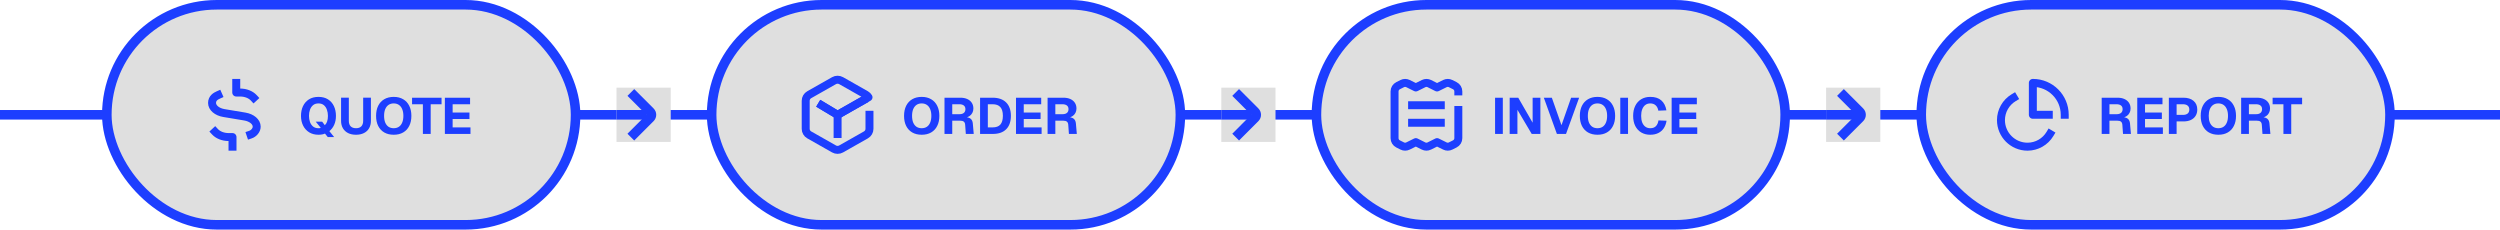 <svg width="784" height="72" viewBox="0 0 784 72" fill="none" xmlns="http://www.w3.org/2000/svg">
<path d="M-3.05176e-05 36L784 36" stroke="#1D3EFF" stroke-width="3"/>
<rect x="33.5" y="1.5" width="147" height="69" rx="34.5" fill="#DFDFDF"/>
<rect x="33.5" y="1.5" width="147" height="69" rx="34.5" stroke="#1D3EFF" stroke-width="3"/>
<path d="M79.572 30.677C78.662 29.696 77.118 29.017 75.252 29.017H74.085V26M68.444 29.793C67.667 30.138 66.5 30.784 66.5 32.282C66.5 33.779 68.033 35.086 70.218 35.453L73.5 36L76.782 36.547C78.967 36.914 80.5 38.221 80.5 39.718C80.5 40.828 79.572 41.862 78.556 42.207M67.428 41.323C68.338 42.304 69.882 42.983 71.748 42.983H72.915V46" stroke="#1D3EFF" stroke-width="2.5" stroke-linecap="square" stroke-linejoin="round"/>
<path d="M102.791 42.992L101.911 41.888C101.665 42.005 101.367 42.096 101.015 42.16C100.673 42.224 100.295 42.256 99.879 42.256C98.759 42.256 97.788 42.005 96.967 41.504C96.145 40.992 95.511 40.293 95.063 39.408C94.615 38.512 94.391 37.488 94.391 36.336C94.391 35.205 94.599 34.192 95.015 33.296C95.441 32.4 96.06 31.691 96.871 31.168C97.692 30.645 98.695 30.384 99.879 30.384C101.063 30.384 102.06 30.645 102.871 31.168C103.692 31.691 104.311 32.4 104.727 33.296C105.143 34.192 105.351 35.205 105.351 36.336C105.351 37.392 105.169 38.32 104.807 39.12C104.455 39.92 103.948 40.587 103.287 41.12L104.791 42.992H102.791ZM99.879 40.208C100.017 40.208 100.145 40.203 100.263 40.192C100.38 40.171 100.492 40.139 100.599 40.096L99.015 38.16H101.031L101.863 39.264C102.183 38.965 102.423 38.581 102.583 38.112C102.753 37.632 102.839 37.04 102.839 36.336C102.839 35.643 102.732 35.003 102.519 34.416C102.316 33.819 101.996 33.339 101.559 32.976C101.121 32.613 100.561 32.432 99.879 32.432C99.185 32.432 98.62 32.613 98.183 32.976C97.745 33.339 97.42 33.819 97.207 34.416C97.004 35.003 96.903 35.643 96.903 36.336C96.903 37.019 97.004 37.659 97.207 38.256C97.42 38.843 97.745 39.317 98.183 39.68C98.631 40.032 99.196 40.208 99.879 40.208ZM111.648 42.256C110.688 42.256 109.856 42.08 109.152 41.728C108.458 41.376 107.92 40.875 107.536 40.224C107.152 39.563 106.96 38.789 106.96 37.904V30.624H109.392V37.904C109.392 38.64 109.584 39.211 109.968 39.616C110.362 40.011 110.922 40.208 111.648 40.208C112.373 40.208 112.928 40.011 113.312 39.616C113.696 39.211 113.888 38.64 113.888 37.904V30.624H116.32V37.904C116.32 38.789 116.128 39.563 115.744 40.224C115.37 40.875 114.832 41.376 114.128 41.728C113.424 42.08 112.597 42.256 111.648 42.256ZM123.474 42.256C122.322 42.256 121.33 42.016 120.498 41.536C119.676 41.056 119.042 40.373 118.594 39.488C118.156 38.603 117.938 37.552 117.938 36.336C117.938 35.12 118.156 34.069 118.594 33.184C119.042 32.288 119.676 31.6 120.498 31.12C121.33 30.629 122.322 30.384 123.474 30.384C124.626 30.384 125.612 30.629 126.434 31.12C127.266 31.6 127.9 32.288 128.338 33.184C128.786 34.069 129.01 35.12 129.01 36.336C129.01 37.552 128.786 38.603 128.338 39.488C127.9 40.373 127.266 41.056 126.434 41.536C125.612 42.016 124.626 42.256 123.474 42.256ZM123.458 40.208C124.098 40.208 124.642 40.059 125.09 39.76C125.548 39.451 125.895 39.008 126.13 38.432C126.375 37.856 126.498 37.157 126.498 36.336C126.498 35.515 126.375 34.816 126.13 34.24C125.895 33.653 125.548 33.205 125.09 32.896C124.642 32.587 124.098 32.432 123.458 32.432C122.828 32.432 122.29 32.587 121.842 32.896C121.394 33.205 121.047 33.653 120.802 34.24C120.567 34.816 120.45 35.515 120.45 36.336C120.45 37.157 120.567 37.856 120.802 38.432C121.047 39.008 121.394 39.451 121.842 39.76C122.3 40.059 122.839 40.208 123.458 40.208ZM132.615 42V32.688H129.223V30.64H138.471V32.688H135.063V42H132.615ZM139.512 42V30.64H147.416V32.688H141.944V35.296H147.224V37.312H141.944V39.952H147.544V42H139.512Z" fill="#1D3EFF"/>
<g clip-path="url(#clip0_4240_6522)">
<rect width="17" height="17" transform="translate(193.333 27.5)" fill="#DFDFDF"/>
<path d="M190.833 36H202.833" stroke="#1D3EFF" stroke-width="3"/>
<path d="M197.833 29L203.911 35.077C204.42 35.587 204.42 36.413 203.911 36.923L197.833 43" stroke="#1D3EFF" stroke-width="3"/>
</g>
<rect x="223.167" y="1.5" width="147" height="69" rx="34.5" fill="#DFDFDF"/>
<rect x="223.167" y="1.5" width="147" height="69" rx="34.5" stroke="#1D3EFF" stroke-width="3"/>
<path d="M257.668 33.025L262.668 36.025L270.67 31.488" stroke="#1D3EFF" stroke-width="2.5" stroke-linecap="square" stroke-linejoin="round"/>
<path d="M262.668 36.027V42.027" stroke="#1D3EFF" stroke-width="2.5" stroke-linecap="square" stroke-linejoin="round"/>
<path d="M272.667 36V40.408C272.667 41.186 272.244 41.907 271.555 42.299L263.778 46.708C263.089 47.097 262.242 47.097 261.555 46.708L253.778 42.299C253.089 41.907 252.667 41.189 252.667 40.408V31.591C252.667 30.811 253.091 30.09 253.778 29.701L261.555 25.292C262.244 24.903 263.091 24.903 263.778 25.292L271.555 29.701C271.899 29.897 272.177 30.174 272.369 30.5L262.668 36.025L257.668 33.025" stroke="#1D3EFF" stroke-width="2.5" stroke-linecap="square" stroke-linejoin="round"/>
<path d="M289.047 42.256C287.895 42.256 286.903 42.016 286.071 41.536C285.249 41.056 284.615 40.373 284.167 39.488C283.729 38.603 283.511 37.552 283.511 36.336C283.511 35.12 283.729 34.069 284.167 33.184C284.615 32.288 285.249 31.6 286.071 31.12C286.903 30.629 287.895 30.384 289.047 30.384C290.199 30.384 291.185 30.629 292.007 31.12C292.839 31.6 293.473 32.288 293.911 33.184C294.359 34.069 294.583 35.12 294.583 36.336C294.583 37.552 294.359 38.603 293.911 39.488C293.473 40.373 292.839 41.056 292.007 41.536C291.185 42.016 290.199 42.256 289.047 42.256ZM289.031 40.208C289.671 40.208 290.215 40.059 290.663 39.76C291.121 39.451 291.468 39.008 291.703 38.432C291.948 37.856 292.071 37.157 292.071 36.336C292.071 35.515 291.948 34.816 291.703 34.24C291.468 33.653 291.121 33.205 290.663 32.896C290.215 32.587 289.671 32.432 289.031 32.432C288.401 32.432 287.863 32.587 287.415 32.896C286.967 33.205 286.62 33.653 286.375 34.24C286.14 34.816 286.023 35.515 286.023 36.336C286.023 37.157 286.14 37.856 286.375 38.432C286.62 39.008 286.967 39.451 287.415 39.76C287.873 40.059 288.412 40.208 289.031 40.208ZM296.194 42V30.64H301.17C302.002 30.64 302.722 30.779 303.33 31.056C303.949 31.333 304.424 31.728 304.754 32.24C305.085 32.741 305.25 33.339 305.25 34.032C305.25 34.555 305.138 35.019 304.914 35.424C304.701 35.829 304.402 36.16 304.018 36.416C303.645 36.672 303.213 36.832 302.722 36.896L302.674 36.752C303.432 36.752 304.008 36.917 304.402 37.248C304.797 37.568 305.021 38.064 305.074 38.736L305.362 42H302.882L302.674 39.12C302.642 38.683 302.504 38.363 302.258 38.16C302.024 37.947 301.618 37.84 301.042 37.84H298.626V42H296.194ZM298.626 35.808H300.898C301.485 35.808 301.938 35.675 302.258 35.408C302.589 35.131 302.754 34.741 302.754 34.24C302.754 33.728 302.589 33.344 302.258 33.088C301.928 32.821 301.448 32.688 300.818 32.688H298.626V35.808ZM307.351 42V30.64H311.271C313.116 30.64 314.535 31.136 315.527 32.128C316.519 33.109 317.015 34.512 317.015 36.336C317.015 38.149 316.524 39.547 315.543 40.528C314.572 41.509 313.18 42 311.367 42H307.351ZM309.783 39.952H311.271C312.369 39.952 313.18 39.659 313.703 39.072C314.236 38.475 314.503 37.557 314.503 36.32C314.503 35.083 314.236 34.171 313.703 33.584C313.18 32.987 312.369 32.688 311.271 32.688H309.783V39.952ZM318.616 42V30.64H326.52V32.688H321.048V35.296H326.328V37.312H321.048V39.952H326.648V42H318.616ZM328.523 42V30.64H333.499C334.331 30.64 335.051 30.779 335.659 31.056C336.277 31.333 336.752 31.728 337.083 32.24C337.413 32.741 337.579 33.339 337.579 34.032C337.579 34.555 337.467 35.019 337.243 35.424C337.029 35.829 336.731 36.16 336.347 36.416C335.973 36.672 335.541 36.832 335.051 36.896L335.003 36.752C335.76 36.752 336.336 36.917 336.731 37.248C337.125 37.568 337.349 38.064 337.403 38.736L337.691 42H335.211L335.003 39.12C334.971 38.683 334.832 38.363 334.587 38.16C334.352 37.947 333.947 37.84 333.371 37.84H330.955V42H328.523ZM330.955 35.808H333.227C333.813 35.808 334.267 35.675 334.587 35.408C334.917 35.131 335.083 34.741 335.083 34.24C335.083 33.728 334.917 33.344 334.587 33.088C334.256 32.821 333.776 32.688 333.147 32.688H330.955V35.808Z" fill="#1D3EFF"/>
<g clip-path="url(#clip1_4240_6522)">
<rect width="17" height="17" transform="translate(383 27.5)" fill="#DFDFDF"/>
<path d="M380.5 36H392.5" stroke="#1D3EFF" stroke-width="3"/>
<path d="M387.5 29L393.577 35.077C394.087 35.587 394.087 36.413 393.577 36.923L387.5 43" stroke="#1D3EFF" stroke-width="3"/>
</g>
<rect x="412.833" y="1.5" width="147" height="69" rx="34.5" fill="#DFDFDF"/>
<rect x="412.833" y="1.5" width="147" height="69" rx="34.5" stroke="#1D3EFF" stroke-width="3"/>
<path d="M457.333 28.662C457.334 27.906 456.907 27.215 456.232 26.875L454.914 26.213C454.353 25.931 453.692 25.929 453.129 26.207L450.657 27.43L448.238 26.214C447.675 25.932 447.013 25.93 446.449 26.211L444.01 27.43L441.538 26.208C440.975 25.93 440.314 25.932 439.753 26.213L438.435 26.876C437.76 27.215 437.334 27.907 437.333 28.663V43.338C437.333 44.094 437.76 44.785 438.435 45.125L439.753 45.787C440.314 46.069 440.975 46.071 441.538 45.793L444.01 44.571L446.429 45.786C446.992 46.068 447.654 46.07 448.218 45.789L450.667 44.57H450.657L453.129 45.792C453.692 46.071 454.353 46.068 454.913 45.786L456.231 45.124C456.907 44.785 457.333 44.093 457.333 43.337V36V34.5M442.833 33H451.833M442.833 38.5H451.833" stroke="#1D3EFF" stroke-width="2.5" stroke-linecap="square" stroke-linejoin="round"/>
<path d="M468.853 42V30.64H471.285V42H468.853ZM473.432 42V30.64H476.12L480.632 38.48V30.64H483.064V42H480.344L475.864 34.432V42H473.432ZM488.241 42L484.145 30.64H486.657L489.681 39.264L492.705 30.64H495.217L491.105 42H488.241ZM500.971 42.256C499.819 42.256 498.827 42.016 497.995 41.536C497.174 41.056 496.539 40.373 496.091 39.488C495.654 38.603 495.435 37.552 495.435 36.336C495.435 35.12 495.654 34.069 496.091 33.184C496.539 32.288 497.174 31.6 497.995 31.12C498.827 30.629 499.819 30.384 500.971 30.384C502.123 30.384 503.11 30.629 503.931 31.12C504.763 31.6 505.398 32.288 505.835 33.184C506.283 34.069 506.507 35.12 506.507 36.336C506.507 37.552 506.283 38.603 505.835 39.488C505.398 40.373 504.763 41.056 503.931 41.536C503.11 42.016 502.123 42.256 500.971 42.256ZM500.955 40.208C501.595 40.208 502.139 40.059 502.587 39.76C503.046 39.451 503.393 39.008 503.627 38.432C503.873 37.856 503.995 37.157 503.995 36.336C503.995 35.515 503.873 34.816 503.627 34.24C503.393 33.653 503.046 33.205 502.587 32.896C502.139 32.587 501.595 32.432 500.955 32.432C500.326 32.432 499.787 32.587 499.339 32.896C498.891 33.205 498.545 33.653 498.299 34.24C498.065 34.816 497.947 35.515 497.947 36.336C497.947 37.157 498.065 37.856 498.299 38.432C498.545 39.008 498.891 39.451 499.339 39.76C499.798 40.059 500.337 40.208 500.955 40.208ZM508.119 42V30.64H510.551V42H508.119ZM517.482 42.256C516.447 42.256 515.525 42.021 514.714 41.552C513.914 41.083 513.285 40.405 512.826 39.52C512.378 38.635 512.154 37.573 512.154 36.336C512.154 35.131 512.373 34.085 512.81 33.2C513.247 32.304 513.871 31.611 514.682 31.12C515.493 30.629 516.442 30.384 517.53 30.384C519.013 30.384 520.165 30.752 520.986 31.488C521.818 32.213 522.351 33.253 522.586 34.608L520.058 34.704C519.93 33.989 519.653 33.435 519.226 33.04C518.799 32.635 518.234 32.432 517.53 32.432C516.922 32.432 516.405 32.592 515.978 32.912C515.551 33.232 515.226 33.685 515.002 34.272C514.778 34.859 514.666 35.547 514.666 36.336C514.666 37.136 514.778 37.829 515.002 38.416C515.237 38.992 515.567 39.435 515.994 39.744C516.421 40.053 516.927 40.208 517.514 40.208C518.282 40.208 518.874 39.995 519.29 39.568C519.717 39.131 519.983 38.528 520.09 37.76L522.634 37.856C522.485 38.784 522.191 39.573 521.754 40.224C521.317 40.875 520.741 41.376 520.026 41.728C519.322 42.08 518.474 42.256 517.482 42.256ZM524.228 42V30.64H532.132V32.688H526.66V35.296H531.94V37.312H526.66V39.952H532.26V42H524.228Z" fill="#1D3EFF"/>
<g clip-path="url(#clip2_4240_6522)">
<rect width="17" height="17" transform="translate(572.667 27.5)" fill="#DFDFDF"/>
<path d="M570.167 36H582.167" stroke="#1D3EFF" stroke-width="3"/>
<path d="M577.167 29L583.244 35.077C583.754 35.587 583.754 36.413 583.244 36.923L577.167 43" stroke="#1D3EFF" stroke-width="3"/>
</g>
<rect x="602.5" y="1.5" width="147" height="69" rx="34.5" fill="#DFDFDF"/>
<rect x="602.5" y="1.5" width="147" height="69" rx="34.5" stroke="#1D3EFF" stroke-width="3"/>
<path d="M647.5 35.996C647.5 30.473 643.023 25.996 637.5 25.996V35.996H642.5" stroke="#1D3EFF" stroke-width="2.5" stroke-linecap="square" stroke-linejoin="round"/>
<path d="M631.5 30.629C629.024 32.11 627.505 34.781 627.5 37.667C627.5 42.27 631.231 46.001 635.834 46.001C638.72 45.996 641.391 44.477 642.872 42.001" stroke="#1D3EFF" stroke-width="2.5" stroke-linecap="square" stroke-linejoin="round"/>
<path d="M659.09 42V30.64H664.066C664.898 30.64 665.618 30.779 666.226 31.056C666.845 31.333 667.32 31.728 667.65 32.24C667.981 32.741 668.146 33.339 668.146 34.032C668.146 34.555 668.034 35.019 667.81 35.424C667.597 35.829 667.298 36.16 666.914 36.416C666.541 36.672 666.109 36.832 665.618 36.896L665.57 36.752C666.328 36.752 666.904 36.917 667.298 37.248C667.693 37.568 667.917 38.064 667.97 38.736L668.258 42H665.778L665.57 39.12C665.538 38.683 665.4 38.363 665.154 38.16C664.92 37.947 664.514 37.84 663.938 37.84H661.522V42H659.09ZM661.522 35.808H663.794C664.381 35.808 664.834 35.675 665.154 35.408C665.485 35.131 665.65 34.741 665.65 34.24C665.65 33.728 665.485 33.344 665.154 33.088C664.824 32.821 664.344 32.688 663.714 32.688H661.522V35.808ZM670.247 42V30.64H678.151V32.688H672.679V35.296H677.959V37.312H672.679V39.952H678.279V42H670.247ZM680.153 42V30.64H684.697C686.062 30.64 687.129 30.971 687.897 31.632C688.675 32.293 689.065 33.2 689.065 34.352C689.065 35.109 688.889 35.771 688.537 36.336C688.195 36.891 687.694 37.323 687.033 37.632C686.382 37.931 685.603 38.08 684.697 38.08H682.585V42H680.153ZM682.585 36.032H684.553C685.193 36.032 685.689 35.893 686.041 35.616C686.393 35.328 686.569 34.907 686.569 34.352C686.569 33.808 686.393 33.397 686.041 33.12C685.699 32.832 685.203 32.688 684.553 32.688H682.585V36.032ZM695.677 42.256C694.525 42.256 693.533 42.016 692.701 41.536C691.879 41.056 691.245 40.373 690.797 39.488C690.359 38.603 690.141 37.552 690.141 36.336C690.141 35.12 690.359 34.069 690.797 33.184C691.245 32.288 691.879 31.6 692.701 31.12C693.533 30.629 694.525 30.384 695.677 30.384C696.829 30.384 697.815 30.629 698.637 31.12C699.469 31.6 700.103 32.288 700.541 33.184C700.989 34.069 701.213 35.12 701.213 36.336C701.213 37.552 700.989 38.603 700.541 39.488C700.103 40.373 699.469 41.056 698.637 41.536C697.815 42.016 696.829 42.256 695.677 42.256ZM695.661 40.208C696.301 40.208 696.845 40.059 697.293 39.76C697.751 39.451 698.098 39.008 698.333 38.432C698.578 37.856 698.701 37.157 698.701 36.336C698.701 35.515 698.578 34.816 698.333 34.24C698.098 33.653 697.751 33.205 697.293 32.896C696.845 32.587 696.301 32.432 695.661 32.432C695.031 32.432 694.493 32.587 694.045 32.896C693.597 33.205 693.25 33.653 693.005 34.24C692.77 34.816 692.653 35.515 692.653 36.336C692.653 37.157 692.77 37.856 693.005 38.432C693.25 39.008 693.597 39.451 694.045 39.76C694.503 40.059 695.042 40.208 695.661 40.208ZM702.825 42V30.64H707.801C708.633 30.64 709.353 30.779 709.961 31.056C710.579 31.333 711.054 31.728 711.385 32.24C711.715 32.741 711.881 33.339 711.881 34.032C711.881 34.555 711.769 35.019 711.545 35.424C711.331 35.829 711.033 36.16 710.649 36.416C710.275 36.672 709.843 36.832 709.353 36.896L709.305 36.752C710.062 36.752 710.638 36.917 711.033 37.248C711.427 37.568 711.651 38.064 711.705 38.736L711.993 42H709.513L709.305 39.12C709.273 38.683 709.134 38.363 708.889 38.16C708.654 37.947 708.249 37.84 707.673 37.84H705.257V42H702.825ZM705.257 35.808H707.529C708.115 35.808 708.569 35.675 708.889 35.408C709.219 35.131 709.385 34.741 709.385 34.24C709.385 33.728 709.219 33.344 708.889 33.088C708.558 32.821 708.078 32.688 707.449 32.688H705.257V35.808ZM716.084 42V32.688H712.692V30.64H721.94V32.688H718.532V42H716.084Z" fill="#1D3EFF"/>
<defs>
<clipPath id="clip0_4240_6522">
<rect width="17" height="17" fill="white" transform="translate(193.333 27.5)"/>
</clipPath>
<clipPath id="clip1_4240_6522">
<rect width="17" height="17" fill="white" transform="translate(383 27.5)"/>
</clipPath>
<clipPath id="clip2_4240_6522">
<rect width="17" height="17" fill="white" transform="translate(572.667 27.5)"/>
</clipPath>
</defs>
</svg>
